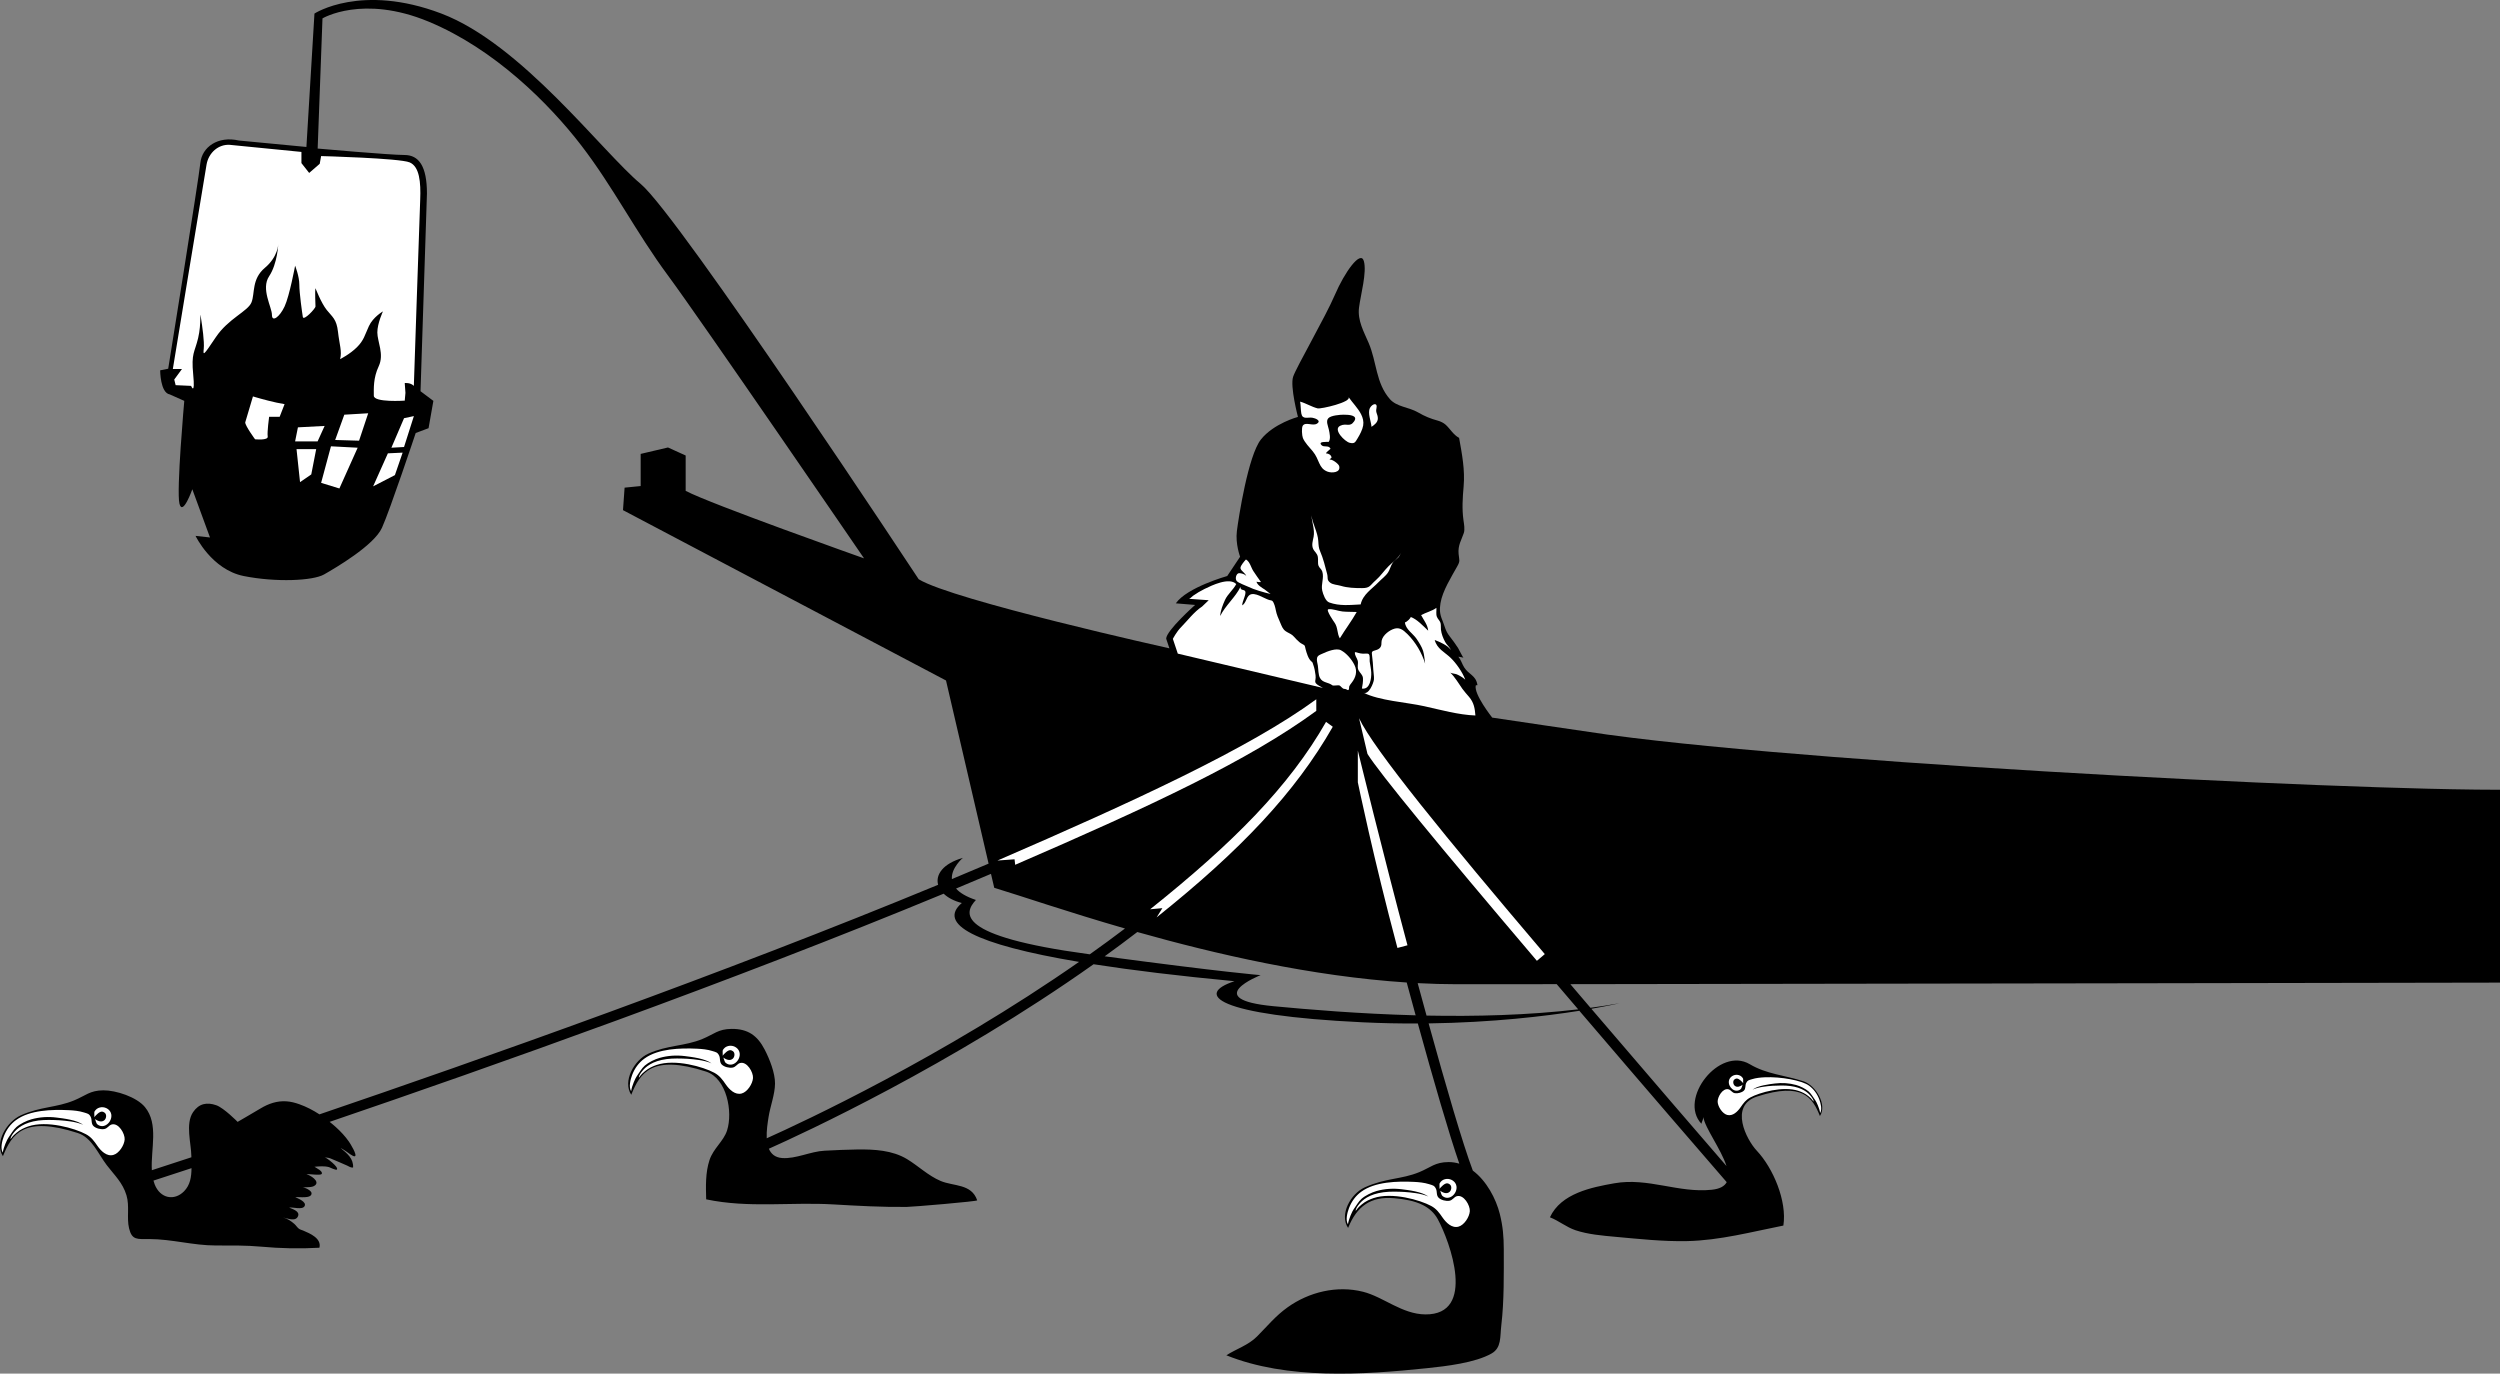 <?xml version="1.0" encoding="utf-8"?>
<!-- Generator: Adobe Illustrator 16.0.0, SVG Export Plug-In . SVG Version: 6.00 Build 0)  -->
<!DOCTYPE svg PUBLIC "-//W3C//DTD SVG 1.1//EN" "http://www.w3.org/Graphics/SVG/1.1/DTD/svg11.dtd">
<svg version="1.1" xmlns="http://www.w3.org/2000/svg" xmlns:xlink="http://www.w3.org/1999/xlink" x="0px" y="0px"
	 width="272.869px" height="149.924px" viewBox="0 0 272.869 149.924" enable-background="new 0 0 272.869 149.924"
	 xml:space="preserve">
<rect x="0" y="0" width="272.869" height="149.924" fill="#808080" stroke="none"/>
<g id="レイヤー_2">
	<path d="M272.869,107.25c0,0,0-21.047,0-21.049c0,0.006-2.377-0.014-2.579-0.017c-3.538-0.04-7.073-0.138-10.608-0.253
		c-4.478-0.145-8.953-0.325-13.43-0.525c-5.049-0.227-10.098-0.48-15.145-0.757c-5.254-0.288-10.508-0.602-15.758-0.944
		c-5.092-0.332-10.182-0.689-15.268-1.088c-4.561-0.357-9.119-0.744-13.67-1.19c-3.662-0.359-7.324-0.751-10.971-1.249
		c-1.495-0.203-12.57-1.854-12.57-1.854s-2.043-2.576-1.791-3.523c0.063-0.016,0.119-0.007,0.182-0.019
		c-0.163-1.085-0.94-1.137-1.441-1.926c-0.238-0.376-0.358-0.836-0.64-1.177c0.18,0.031,0.375,0.051,0.55,0.105
		c-0.061-0.019-0.495-0.916-0.582-1.049c-0.292-0.45-0.596-0.873-0.928-1.295c-0.471-0.601-0.514-1.082-0.798-1.762
		c-0.276-0.656-0.31-1.146-0.198-1.836c0.221-1.355,1.188-2.865,1.846-4.055c0.322-0.582,0.203-0.605,0.133-1.328
		c-0.092-0.955,0.324-1.542,0.57-2.286c0.13-0.396,0.021-0.982-0.037-1.385c-0.174-1.238-0.096-2.442,0.016-3.707
		c0.156-1.797-0.172-3.481-0.494-5.288c-0.633-0.334-0.98-0.998-1.472-1.438c-0.218-0.197-0.548-0.357-0.833-0.437
		c-0.835-0.231-1.4-0.457-2.209-0.922c-0.988-0.566-2.291-0.582-3.037-1.428c-1.547-1.751-1.43-4.054-2.32-6.131
		c-0.527-1.228-1.229-2.455-1.054-3.859c0.176-1.403,0.876-3.858,0.526-5.086c-0.351-1.228-2.105,1.227-3.156,3.683
		c-1.054,2.456-4.21,7.894-4.562,8.946c-0.351,1.052,0.526,4.385,0.526,4.385s-2.632,0.701-4.035,2.455
		c-1.402,1.754-2.453,8.595-2.629,9.998c-0.178,1.404,0.35,2.807,0.35,2.807l-1.404,2.105c0,0-4.385,1.228-5.612,2.982l2.104,0.175
		c0,0-3.156,2.808-3.156,3.684l0.352,1.053c0,0-23.681-5.262-27.364-7.542c0,0-26.135-39.641-30.345-43.149
		c-4.209-3.508-12.979-15.26-21.75-18.593c-8.77-3.333-13.857,0-13.857,0L33.444,16.04l-7.367-0.702
		c-2.281-0.526-4.035,0.702-4.21,2.456s-3.508,22.452-3.508,22.452l-0.877,0.175c0,0,0,2.456,1.053,2.631l1.579,0.702
		c0,0-0.877,9.822-0.526,11.226c0.351,1.403,1.403-1.579,1.403-1.579l1.929,5.262l-1.578-0.175c0,0,1.754,3.684,5.262,4.385
		c3.508,0.701,7.543,0.525,8.771-0.176c1.228-0.702,5.438-3.157,6.314-5.086s3.684-10.349,3.684-10.349l1.403-0.526l0.526-2.981
		l-1.403-1.053L46.6,21.126c0-2.982-0.877-4.209-2.456-4.209s-9.472-0.702-9.472-0.702l0.526-14.207c0,0,4.385-2.631,11.577,0.351
		s13.155,8.945,16.663,13.506s5.964,9.472,9.472,14.208c3.508,4.736,21.399,30.871,21.399,30.871s-16.839-5.963-19.47-7.367v-3.859
		l-1.93-0.877l-2.982,0.702v3.508l-1.754,0.175l-0.175,2.456l35.256,18.592l4.648,19.989c-1.323,0.563-2.659,1.125-4.007,1.687
		c-0.092-1.225,1.199-2.316,1.199-2.316c-2.173,0.621-3.004,1.841-2.7,2.939c-23.449,9.701-50.018,19.094-67.526,25.057
		c-0.692-0.449-1.426-0.834-2.195-1.105c-0.456-0.162-0.932-0.287-1.417-0.318c-1.025-0.068-1.956,0.258-2.822,0.78
		c-0.742,0.448-2.498,1.464-2.498,1.464s-1.495-1.522-2.328-1.815c-1.024-0.36-1.895-0.19-2.535,0.753
		c-0.86,1.268-0.202,3.416-0.188,4.79c0,0.046,0.002,0.091,0.002,0.137c-1.956,0.644-3.422,1.121-4.314,1.41
		c-0.13-2.315,0.773-5.035-0.754-6.892c-0.906-1.1-3.162-1.836-4.538-1.827c-1.476,0.011-1.939,0.583-3.192,1.099
		c-1.965,0.809-3.662,0.663-5.797,1.619c-1.565,0.699-2.94,3.002-1.973,4.473c0.966-2.391,2.24-4.452,8.17-2.53
		c1.54,0.499,2.223,2.277,3.166,3.509c0.852,1.112,1.736,1.908,2.15,3.289c0.357,1.194,0.005,2.445,0.282,3.604
		c0.317,1.322,0.901,1.166,2.241,1.172c2.423,0.006,4.774,0.7,7.211,0.7c1.664,0,3.33-0.022,4.966,0.129
		c2.089,0.194,4.261,0.237,6.36,0.117c0.254-1.021-1.041-1.565-1.776-1.875c-0.156-0.065-0.338-0.104-0.472-0.206
		c-0.176-0.134-0.311-0.361-0.482-0.513c-0.356-0.313-0.766-0.589-1.233-0.702c0.477,0.084,1.395,0.498,1.638-0.174
		c0.187-0.519-0.611-0.752-0.978-0.909c0.383-0.082,1.436,0.28,1.682-0.16c0.262-0.468-0.751-0.86-1.013-0.974
		c0.353-0.066,1.823,0.213,1.775-0.453c-0.019-0.271-0.733-0.654-0.981-0.589c0.416-0.11,1.02,0.038,1.371-0.262
		c0.535-0.456-0.533-1.104-0.94-1.204c0.209-0.059,1.526,0.164,1.656-0.033c0.191-0.29-0.642-0.673-0.787-0.785
		c0.52-0.043,1.071-0.098,1.581,0.039c0.119,0.033,0.791,0.39,0.875,0.257c0.182-0.286-1.097-1.254-1.343-1.339
		c0.21,0.072,0.443,0.039,0.657,0.145c0.153,0.074,1.355,0.557,1.798,0.772c0.209,0.102,0.403,0.245,0.647,0.21
		c0.056-0.979-0.649-1.542-1.359-2.123c0.217,0.085,0.432,0.264,0.637,0.385c0.168,0.098,0.729,0.578,0.917,0.508
		c0.294-0.111-0.506-1.389-0.643-1.586c-0.411-0.596-0.916-1.127-1.45-1.612c-0.211-0.192-0.438-0.374-0.662-0.556
		c17.565-5.992,43.816-15.295,67.021-24.905c0.448,0.431,1.112,0.792,1.981,1.017c-2.673,2.279,1.32,4.504,12.792,6.428
		c-14.878,10.381-30.141,17.484-34.087,19.252c-0.04-0.816,0.103-1.7,0.202-2.328c0.184-1.176,0.694-2.459,0.704-3.645
		c0.008-1.141-0.575-2.641-1.129-3.709c-0.801-1.545-1.842-2.27-3.602-2.258c-1.476,0.01-1.938,0.584-3.192,1.1
		c-1.965,0.809-3.802,0.65-5.896,1.598c-1.563,0.707-2.841,3.022-1.874,4.492c0.966-2.389,2.24-4.451,8.17-2.529
		c2.262,0.732,2.941,4.403,2.287,6.428c-0.385,1.189-1.493,1.948-1.916,3.23c-0.45,1.366-0.402,2.867-0.362,4.285
		c4.653,0.979,9.205,0.281,13.869,0.553c2.668,0.156,5.342,0.303,8.016,0.275c0.652-0.006,7.734-0.605,7.696-0.719
		c-0.62-1.833-2.569-1.514-3.995-2.118c-1.36-0.577-2.428-1.636-3.659-2.38c-1.614-0.977-3.572-1.073-5.408-1.055
		c-1.21,0.013-2.382,0.076-3.597,0.135c-1.513,0.07-3.139,0.916-4.641,0.799c-0.772-0.061-1.207-0.461-1.44-1.015
		c3.654-1.629,19.872-9.106,35.444-20.136c4.212,0.658,9.326,1.279,15.38,1.852c-4.377,1.422-2.078,3.721,14.006,4.486
		c2.076,0.099,4.082,0.137,6.005,0.129c1.708,6.197,3.368,11.939,4.527,15.299c-0.376-0.111-0.769-0.178-1.181-0.174
		c-1.475,0.01-1.938,0.583-3.191,1.099c-1.965,0.809-3.676,0.626-5.943,1.659c-1.561,0.711-2.794,2.961-1.826,4.432
		c0.945-2.34,2.443-3.477,5.049-3.244c1.081,0.098,2.187,0.278,3.105,0.743c0.672,0.339,1.245,0.829,1.637,1.55
		c1.328,2.438,4.241,10.441-1.359,10.388c-2.549-0.024-4.575-1.911-6.799-2.472c-2.85-0.719-5.9,0.026-8.24,1.701
		c-1.313,0.939-2.16,2.001-3.33,3.177c-0.949,0.956-2.248,1.352-3.351,2.056c6.642,2.678,14.902,2.139,21.918,1.406
		c2.054-0.213,5.258-0.586,7.03-1.602c1.099-0.63,0.912-1.781,1.066-3.094c0.314-2.656,0.27-5.594,0.268-8.279
		c-0.002-1.391-0.102-2.533-0.43-3.846c-0.424-1.693-1.455-3.627-2.949-4.744c-1.106-2.94-2.927-9.19-4.824-16.064
		c7.008-0.098,12.775-0.795,16.451-1.377c7.287,8.531,13.975,16.268,16.084,18.704c-0.234,0.435-0.735,0.735-1.631,0.829
		c-3.65,0.382-6.939-1.359-10.64-0.705c-2.477,0.438-5.813,1.095-7.024,3.711c0.982,0.383,1.793,1.079,2.794,1.414
		c1.356,0.453,2.921,0.587,4.339,0.716c2.568,0.233,5.24,0.524,7.818,0.47c3.607-0.076,7.07-1.014,10.529-1.697
		c0.411-2.672-1.115-6.271-2.898-8.166c-1.135-1.203-3.046-4.92,0.021-5.915c4.984-1.616,6.057,0.117,6.867,2.128
		c0.814-1.237-0.449-3.359-1.82-3.805c-2.02-0.654-4.013-0.768-5.834-1.852c-3.318-1.976-7.827,3.782-5.283,6.498
		c0.057-0.26,0.199-0.443,0.211-0.723c0.176,1.175,1.94,3.502,2.527,5.338c-2.648-3.065-8.441-9.777-14.751-17.164
		c1.97-0.342,3.069-0.604,3.069-0.604c-1.035,0.189-2.093,0.352-3.162,0.496c-0.727-0.852-1.462-1.713-2.199-2.578
		C203.75,107.38,272.869,107.25,272.869,107.25z M20.084,130.031c-1.052,1.064-2.594,0.795-3.203-0.76
		c-0.052-0.135-0.093-0.273-0.131-0.412c0.826-0.268,2.242-0.729,4.153-1.357C20.891,128.463,20.762,129.346,20.084,130.031z
		 M118.773,104.137c-14.553-1.969-13.568-4.486-12.255-5.908c-1.098-0.367-1.775-0.798-2.167-1.247
		c1.282-0.534,2.552-1.069,3.812-1.604l0.355,1.523c2.887,0.873,7.961,2.62,14.271,4.443c-1.27,0.962-2.552,1.902-3.84,2.816
		C118.89,104.152,118.833,104.145,118.773,104.137z M139.016,109.826c-8.098-0.766-1.422-3.392-1.422-3.392
		s-3.92-0.302-17.021-2.056c1.196-0.863,2.384-1.746,3.562-2.65c8.495,2.398,19.002,4.832,29.404,5.51
		c0.324,1.197,0.649,2.396,0.975,3.582C148.322,110.654,142.773,110.182,139.016,109.826z M172.256,110.166
		c-5.459,0.646-11.213,0.787-16.553,0.682c-0.322-1.17-0.646-2.354-0.967-3.541c1.438,0.076,2.873,0.119,4.297,0.119
		c2.584,0,6.32-0.004,10.877-0.008C170.696,108.34,171.479,109.256,172.256,110.166z"/>
	<path fill="#FFFFFF" d="M18.865,40.276h0.997l-0.844,1.15l0.153,0.614l1.688,0.077c0,0,0.46,1.15,0.23-1.228
		c-0.23-2.377,0.153-2.377,0.537-3.988s0.153-3.222,0.307-2.225c0.153,0.998,0.384,2.608,0.307,3.375
		c-0.077,0.767-0.077,0.844,1.304-1.227c1.38-2.071,3.528-2.838,3.912-3.835c0.384-0.997,0-2.532,1.458-3.758
		c1.458-1.227,1.458-2.608,1.458-2.608s-0.077,2.148-0.997,3.528c-0.92,1.38,0.307,3.375,0.307,4.219s0.844,0.23,1.381-0.92
		S32.211,29,32.211,29s0.46,1.151,0.46,2.071s0.307,3.068,0.383,3.528c0.077,0.46,1.381-0.92,1.381-1.15c0-0.23-0.077-1.611,0-1.994
		c0,0,0.613,1.61,1.227,2.377s1.074,0.997,1.228,2.378c0.153,1.381,0.46,2.147,0.23,2.991c0,0,1.074-0.537,1.841-1.304
		c0.767-0.767,0.844-1.304,1.304-2.301c0.46-0.997,1.534-1.61,1.534-1.61s-0.613,1.304-0.613,2.301c0,0.997,0.767,2.378,0.153,3.682
		c-0.614,1.304-0.537,2.455-0.537,3.222s3.375,0.537,3.375,0.537l0.077-0.844l-0.077-1.074c0,0,0.61-0.077,0.994,0.307
		c0,0,0.617-18.409,0.694-20.327s-0.077-3.605-1.15-4.065c-1.074-0.46-9.665-0.69-9.665-0.69l-0.153,0.844l-1.151,0.997
		l-0.844-1.074v-1.22l-7.824-0.774c-1.228-0.077-2.301,0.844-2.531,2.148C22.316,19.259,18.865,40.276,18.865,40.276z"/>
	<path fill="#FFFFFF" d="M27.609,43.268c0,0,0.103,0.031,0.278,0.083c0.598,0.175,2.046,0.583,3.174,0.761l-0.537,1.38h-1.15
		c0,0-0.23,1.688-0.153,2.147c0.077,0.46-1.381,0.307-1.381,0.307s-1.074-1.458-1.074-1.841L27.609,43.268z"/>
	<polygon fill="#FFFFFF" points="32.518,46.643 32.211,48.176 34.666,48.176 35.433,46.489 	"/>
	<polygon fill="#FFFFFF" points="36.583,48.023 39.191,48.1 40.188,45.108 37.58,45.262 	"/>
	<polygon fill="#FFFFFF" points="36.123,48.713 35.049,52.702 37.043,53.315 39.038,48.867 	"/>
	<polygon fill="#FFFFFF" points="32.365,49.02 34.512,49.02 33.975,51.781 32.748,52.625 	"/>
	<polygon fill="#FFFFFF" points="44.1,45.645 42.719,48.867 44.1,48.79 45.174,45.415 	"/>
	<polygon fill="#FFFFFF" points="42.336,49.48 40.725,53.085 43.103,51.858 43.947,49.404 	"/>
	<path fill="#FFFFFF" d="M144.392,75.086c-4.524-1.074-15.839-3.744-15.839-3.744l-0.537-1.61c0,0,0.384-0.767,0.92-1.304
		c0.537-0.537,1.424-1.688,2.268-2.225l0.724-0.69c0,0-2.146-0.154-2.147-0.154c0.081,0.006,0.369-0.285,0.436-0.332
		c0.395-0.279,0.813-0.527,1.246-0.74c0.805-0.395,2.707-1.318,3.471-0.539c-0.326,0.637-0.936,1.089-1.232,1.745
		c-0.227,0.505-0.49,1.148-0.52,1.742c0.555-1.135,1.688-2.074,2.211-3.178c-0.018,0.438,0.391,0.248,0.513,0.469
		c0.167,0.302-0.329,1.107-0.323,1.55c0.43-0.249,0.428-0.876,0.807-1.135c0.551-0.375,1.578,0.383,2.134,0.545
		c0.081,0.024,0.293,0.044,0.354,0.106c0.201,0.206,0.321,0.725,0.372,1c0.09,0.488,0.285,0.915,0.487,1.374
		c0.158,0.363,0.259,0.692,0.59,0.927c0.232,0.164,0.514,0.258,0.738,0.437c0.168,0.136,0.301,0.321,0.457,0.474
		c0.195,0.191,0.379,0.377,0.63,0.494c0.327,0.152,0.261,0.216,0.354,0.566c0.109,0.4,0.293,1.048,0.615,1.313
		c0.184,0.149,0.129,0.141,0.225,0.396c0.122,0.321,0.205,0.781,0.244,1.118C143.686,74.493,143.146,74.43,144.392,75.086z"/>
	<path fill="#FFFFFF" d="M148.564,45.223c-0.345-0.684-0.971-1.297-1.377-1.891c0.379,0.553-3.02,1.329-3.371,1.241
		c-0.667-0.167-1.257-0.558-1.91-0.735c0.079,0.426,0.055,0.87,0.131,1.3c0.123,0.692,0.717,0.376,1.209,0.456
		c0.32,0.051,1.02,0.327,0.492,0.65c-0.459,0.283-1.236-0.235-1.542,0.217c-0.153,0.226-0.089,1.097,0.013,1.348
		c0.198,0.493,0.73,1.036,1.07,1.443c0.768,0.92,0.612,1.84,1.611,2.224c0.459,0.177,1.467,0.13,1.279-0.605
		c-0.063-0.25-0.832-0.825-1.08-0.692c0.078-0.042,0.172-0.19,0.252-0.239c-0.059-0.292-0.302-0.432-0.598-0.457
		c-0.105-0.009,0.444-0.475,0.483-0.498c-0.188-0.44-0.72-0.11-0.991-0.405c-0.396-0.428,0.55-0.334,0.793-0.349
		c0.237-0.341,0.094-0.959,0.012-1.345c-0.084-0.4-0.354-0.931-0.045-1.248c0.289-0.297,1.273-0.375,1.657-0.375
		c0.536,0,1.624,0.044,1.147,0.729c-0.484,0.696-0.842,0.139-1.527,0.484c-0.818,0.412,0.529,1.733,1.04,1.854
		c0.546,0.129,0.604-0.054,0.863-0.48c0.241-0.395,0.535-0.936,0.613-1.407C148.86,46.008,148.756,45.605,148.564,45.223z"/>
	<path fill="#FFFFFF" d="M0.417,124.033c-0.183,0.486-0.4,1.309-0.112,1.775c0.075-0.588,0.47-1.438,0.625-1.65
		c0.271-0.369,0.512-0.836,0.867-1.146c0.404-0.354,1.099-0.691,1.622-0.84c0.898-0.253,1.834-0.311,2.77-0.191
		c0.677,0.084,2.254,0.266,2.892,0.803c-0.273-0.174-1.032-0.336-1.363-0.379c-0.423-0.055-0.836-0.113-1.261-0.133
		c-0.729-0.035-1.553-0.064-2.274,0.031c-1.559,0.209-2.31,0.835-2.733,1.393c-0.126,0.166-0.315,0.441-0.295,0.637
		c0.302-0.424,0.451-0.527,0.652-0.698c0.412-0.351,0.903-0.562,1.275-0.688c2.029-0.69,5.111,0.206,6.3,0.851
		c0.59,0.318,0.882,0.738,1.261,1.283c0.377,0.542,1.002,1.175,1.73,0.977c0.629-0.17,1.192-1.064,1.234-1.684
		c0.042-0.627-0.657-1.852-1.42-1.639c-0.315,0.088-0.441,0.441-0.824,0.501c-0.356,0.056-0.893-0.071-1.157-0.328
		c-0.279-0.271-0.146-0.667-0.294-0.981c-0.178-0.378-0.362-0.382-0.754-0.507c-0.514-0.164-1.115-0.223-1.651-0.247
		c-1.832-0.086-4.241-0.025-5.749,1.074C1.148,122.689,0.692,123.303,0.417,124.033z"/>
	<path fill="#FFFFFF" d="M11.148,121.33c-0.3-0.023-0.664,0.382-0.86,0.607c0.025-0.027,0.003-0.385,0.004-0.447
		c0.003-0.184,0.032-0.195,0.137-0.326c0.153-0.191,0.41-0.296,0.648-0.314c0.49-0.036,0.99,0.289,1.07,0.789
		c0.128,0.797-0.78,1.664-1.51,1.088c-0.177-0.14-0.205-0.537-0.282-0.589c0.281,0.19,0.705,0.413,1.034,0.132
		c0.22-0.188,0.284-0.633,0.031-0.823C11.322,121.373,11.232,121.338,11.148,121.33z"/>
	<path fill="#FFFFFF" d="M68.999,117.326c-0.183,0.486-0.4,1.309-0.112,1.775c0.075-0.588,0.47-1.439,0.625-1.65
		c0.271-0.371,0.512-0.836,0.867-1.146c0.404-0.354,1.099-0.693,1.622-0.84c0.898-0.254,1.834-0.311,2.77-0.193
		c0.677,0.086,2.254,0.268,2.892,0.805c-0.273-0.174-1.032-0.336-1.363-0.379c-0.423-0.056-0.836-0.113-1.261-0.134
		c-0.729-0.035-1.553-0.063-2.274,0.032c-1.559,0.207-2.31,0.834-2.733,1.393c-0.126,0.166-0.315,0.439-0.295,0.637
		c0.302-0.424,0.451-0.529,0.652-0.699c0.412-0.35,0.903-0.561,1.275-0.688c2.029-0.69,5.111,0.205,6.3,0.85
		c0.59,0.32,0.882,0.74,1.261,1.284c0.377,0.542,1.002,1.175,1.73,0.978c0.629-0.172,1.192-1.066,1.234-1.685
		c0.042-0.628-0.657-1.851-1.42-1.638c-0.315,0.087-0.441,0.439-0.824,0.5c-0.356,0.056-0.893-0.07-1.157-0.328
		c-0.279-0.271-0.146-0.667-0.294-0.982c-0.178-0.377-0.362-0.381-0.754-0.506c-0.514-0.164-1.115-0.223-1.651-0.248
		c-1.832-0.084-4.241-0.023-5.749,1.076C69.73,115.981,69.274,116.596,68.999,117.326z"/>
	<path fill="#FFFFFF" d="M79.73,114.623c-0.3-0.024-0.664,0.381-0.86,0.607c0.025-0.029,0.003-0.386,0.004-0.448
		c0.003-0.183,0.032-0.195,0.137-0.327c0.153-0.191,0.41-0.295,0.648-0.313c0.49-0.037,0.99,0.288,1.07,0.788
		c0.128,0.797-0.78,1.664-1.51,1.087c-0.177-0.139-0.205-0.535-0.282-0.588c0.281,0.189,0.705,0.414,1.034,0.133
		c0.22-0.188,0.284-0.633,0.031-0.824C79.904,114.665,79.814,114.63,79.73,114.623z"/>
	<path fill="#FFFFFF" d="M147.24,131.86c-0.184,0.485-0.4,1.309-0.113,1.774c0.076-0.587,0.469-1.438,0.625-1.649
		c0.271-0.37,0.512-0.836,0.866-1.147c0.405-0.354,1.101-0.691,1.622-0.84c0.898-0.252,1.834-0.31,2.77-0.191
		c0.678,0.085,2.256,0.266,2.893,0.804c-0.272-0.175-1.033-0.336-1.363-0.379c-0.424-0.056-0.836-0.113-1.262-0.134
		c-0.729-0.035-1.553-0.064-2.273,0.032c-1.561,0.208-2.311,0.835-2.734,1.392c-0.127,0.167-0.315,0.441-0.295,0.637
		c0.303-0.423,0.452-0.527,0.652-0.697c0.413-0.351,0.904-0.562,1.275-0.688c2.028-0.691,5.111,0.205,6.301,0.85
		c0.588,0.319,0.881,0.738,1.259,1.283c0.378,0.543,1.004,1.176,1.731,0.978c0.629-0.171,1.193-1.065,1.233-1.685
		c0.043-0.627-0.657-1.851-1.419-1.639c-0.316,0.088-0.443,0.441-0.824,0.502c-0.357,0.055-0.894-0.072-1.156-0.328
		c-0.281-0.271-0.147-0.668-0.297-0.982c-0.178-0.377-0.361-0.381-0.754-0.506c-0.514-0.164-1.115-0.223-1.65-0.248
		c-1.832-0.086-4.24-0.024-5.75,1.074C147.97,130.516,147.516,131.13,147.24,131.86z"/>
	<path fill="#FFFFFF" d="M157.97,129.157c-0.3-0.024-0.663,0.382-0.859,0.606c0.024-0.027,0.003-0.385,0.004-0.447
		c0.003-0.183,0.032-0.195,0.137-0.326c0.153-0.191,0.409-0.295,0.648-0.313c0.489-0.036,0.989,0.288,1.07,0.788
		c0.129,0.797-0.781,1.664-1.511,1.088c-0.176-0.139-0.205-0.536-0.282-0.588c0.28,0.189,0.706,0.412,1.034,0.131
		c0.22-0.188,0.283-0.633,0.031-0.822C158.145,129.199,158.055,129.164,157.97,129.157z"/>
	<path fill="#FFFFFF" d="M198.566,119.99c0.154,0.409,0.337,1.101,0.096,1.492c-0.063-0.493-0.396-1.209-0.525-1.387
		c-0.229-0.311-0.43-0.703-0.729-0.965c-0.34-0.297-0.925-0.582-1.363-0.705c-0.755-0.213-1.542-0.262-2.329-0.162
		c-0.568,0.072-1.895,0.225-2.432,0.676c0.23-0.146,0.867-0.282,1.147-0.318c0.355-0.047,0.702-0.096,1.06-0.112
		c0.613-0.03,1.307-0.054,1.913,0.026c1.31,0.176,1.941,0.701,2.297,1.172c0.106,0.139,0.267,0.369,0.249,0.535
		c-0.254-0.357-0.379-0.444-0.549-0.588c-0.348-0.294-0.76-0.471-1.071-0.578c-1.706-0.58-4.298,0.174-5.297,0.715
		c-0.496,0.269-0.742,0.621-1.062,1.08c-0.316,0.455-0.842,0.986-1.454,0.821c-0.53-0.145-1.003-0.896-1.038-1.417
		c-0.035-0.527,0.554-1.556,1.194-1.377c0.266,0.074,0.371,0.371,0.694,0.422c0.299,0.045,0.75-0.061,0.971-0.277
		c0.236-0.227,0.124-0.561,0.248-0.826c0.15-0.316,0.305-0.32,0.635-0.424c0.433-0.139,0.938-0.188,1.389-0.209
		c1.758-0.082,4.064,0.344,4.834,0.904C197.953,118.86,198.336,119.377,198.566,119.99z"/>
	<path fill="#FFFFFF" d="M189.545,117.719c0.252-0.021,0.559,0.32,0.723,0.51c-0.021-0.023-0.002-0.324-0.004-0.377
		c-0.002-0.154-0.027-0.164-0.114-0.273c-0.129-0.162-0.344-0.249-0.546-0.265c-0.41-0.03-0.83,0.243-0.899,0.663
		c-0.108,0.67,0.656,1.399,1.271,0.914c0.148-0.116,0.172-0.449,0.237-0.494c-0.235,0.159-0.593,0.348-0.868,0.111
		c-0.187-0.158-0.24-0.533-0.027-0.693C189.398,117.754,189.474,117.724,189.545,117.719z"/>
	<path fill="#FFFFFF" d="M135.994,61.063c-0.173,0.18-0.548,0.628-0.596,0.875c-0.064,0.337,0.549,0.569,0.643,0.982
		c-0.055-0.24-0.734-0.433-0.914-0.327c-0.244,0.146-0.324,0.63-0.129,0.836c0.205,0.218,0.93,0.463,1.211,0.6
		c0.723,0.352,1.662,0.605,2.471,0.805c-0.033-0.008-0.543-0.431-0.652-0.499c-0.303-0.187-0.791-0.475-0.887-0.841
		c0.156,0.042,0.322,0.054,0.492,0.035c-0.293-0.395-0.55-0.778-0.819-1.176C136.539,61.945,136.441,61.324,135.994,61.063z"/>
	<path fill="#FFFFFF" d="M151.626,62.254c-0.035,0.072-0.071,0.142-0.114,0.209c-0.262,0.416-0.711,0.726-1.053,1.082
		c-0.719,0.752-1.715,1.331-1.945,2.426c-1.176,0.059-2.302,0.195-3.431-0.213c-0.413-0.149-0.669-0.896-0.763-1.293
		c-0.158-0.681,0.223-1.386,0.006-2.075c-0.091-0.289-0.31-0.378-0.411-0.64c-0.105-0.274-0.019-0.629-0.075-0.96
		c-0.069-0.41-0.37-0.565-0.516-0.886c-0.191-0.423-0.03-0.877,0.053-1.313c0.144-0.755-0.178-1.564-0.24-2.337
		c0.137,0.944,0.689,1.841,0.75,2.787c0.033,0.488,0.037,0.754,0.209,1.146c0.324,0.734,0.563,1.702,0.761,2.472
		c0.11,0.431-0.067,0.622,0.327,0.936c0.29,0.23,0.811,0.239,1.154,0.344c0.756,0.231,1.525,0.251,2.332,0.252
		c0.89,0.001,0.854-0.307,1.486-0.853c0.527-0.456,0.912-1.055,1.41-1.547c0.461-0.457,1.094-0.887,1.375-1.487
		c-0.261,0.555-0.314,0.538-0.748,0.92C151.88,61.499,151.793,61.895,151.626,62.254z"/>
	<path fill="#FFFFFF" d="M160.354,76.076c0.523,0.621,0.623,1.242,0.683,2.018c-1.845-0.07-3.769-0.611-5.569-1.01
		c-2.021-0.449-4.896-0.594-6.662-1.484c0.584,0.295,1.126-1.055,1.157-1.447c0.028-0.344-0.062-0.742-0.075-1.092
		c-0.023-0.502-0.064-1.005-0.131-1.504c-0.057-0.426-0.044-0.473,0.408-0.592c0.4-0.107,0.635-0.346,0.615-0.777
		c-0.029-0.678,0.656-1.26,1.225-1.5c0.696-0.297,1.107,0.021,1.627,0.536c0.855,0.849,1.576,2.052,1.916,3.21
		c-0.061-0.443-0.09-0.965-0.221-1.391c-0.135-0.439-0.457-0.936-0.709-1.311c-0.398-0.588-1.207-1.035-1.273-1.802
		c0.166,0.005,0.746-0.55,0.604-0.601c0.729,0.262,1.375,0.99,1.934,1.51c-0.051-0.631-0.488-1.159-0.771-1.699
		c0.507-0.288,1.212-0.449,1.667-0.795c0.023,0.307-0.061,0.689,0.053,0.977c0.109,0.279,0.338,0.417,0.406,0.717
		c0.049,0.207,0.011,0.471,0.037,0.686c0.063,0.5,0.232,0.914,0.463,1.351c0.162,0.304,0.518,0.579,0.609,0.856
		c-0.329-0.496-1.215-0.875-1.752-1.08c0.248,0.961,1.074,1.316,1.728,1.939c0.608,0.58,1.313,1.588,1.608,2.394
		c-0.262-0.233-0.609-0.45-0.934-0.586c-0.159-0.066-0.613-0.098-0.719-0.196c0.553,0.518,0.906,1.18,1.342,1.787
		C159.836,75.492,160.104,75.779,160.354,76.076z"/>
	<path fill="#FFFFFF" d="M146.238,69.676c-0.32-0.55-0.188-1.137-0.558-1.69c-0.052-0.078-1.013-1.44-0.687-1.487
		c0.465-0.066,1.063,0.197,1.542,0.244c0.511,0.051,1.028,0.029,1.547,0.055C147.52,67.797,146.813,68.719,146.238,69.676z"/>
	<path fill="#FFFFFF" d="M146.371,70.98c0.617,0.336,1.153,0.977,1.465,1.599c0.348,0.698,0.146,1.372-0.318,1.958
		c-0.071,0.09-0.182,0.227-0.231,0.334c-0.052,0.111-0.021,0.188-0.048,0.31c-0.068,0.316-0.209,0.011-0.508,0.011
		c-0.221-0.002-0.363-0.313-0.558-0.385c-0.087-0.032-0.659,0.057-0.733,0c-0.486-0.371-1.07-0.258-1.369-0.814
		c-0.19-0.352-0.171-0.961-0.232-1.351c-0.041-0.263-0.148-0.566-0.084-0.833c0.068-0.288,0.38-0.367,0.629-0.482
		C144.854,71.106,145.859,70.695,146.371,70.98z"/>
	<path fill="#FFFFFF" d="M149.5,72.204c-0.029-0.212,0.068-0.688-0.123-0.824c-0.113-0.081-0.471-0.021-0.613-0.031
		c-0.178-0.013-0.355-0.036-0.527-0.091c-0.103-0.033-0.243-0.085-0.353-0.073c-0.031,0.387,0.226,0.61,0.308,0.925
		c0.095,0.368-0.107,0.689,0.1,1.07c0.159,0.289,0.439,0.47,0.471,0.828c0.029,0.352-0.047,0.805-0.115,1.146
		c0.904,0.145,1.047-1.152,1.02-1.764C149.649,72.994,149.553,72.595,149.5,72.204z"/>
	<path fill="#FFFFFF" d="M150.234,44.588c-0.107,0.464,0.134,0.573,0.154,1.052c0.018,0.446-0.371,0.737-0.692,0.946
		c-0.036-0.572-0.458-1.531-0.161-2.071C149.783,44.063,150.396,43.877,150.234,44.588z"/>
	<path fill="#FFFFFF" d="M110.737,93.79l-1.866,0.134c14.785-6.399,27.516-12.26,34.799-17.6v1.266
		c-7.369,5.403-18.01,10.371-32.866,16.801L110.737,93.79z"/>
	<path fill="#FFFFFF" d="M126.871,99.123l-1.336,0.123c9.051-7.23,15.174-13.396,19.201-20.456l0.734,0.534
		c-4.098,7.184-10.064,13.486-19.228,20.807L126.871,99.123z"/>
	<path fill="#FFFFFF" d="M152.527,103.467c-2.633-9.854-4.301-17.988-4.323-18.076v-3.467c0.022,0.09,2.788,11.404,5.419,21.252
		L152.527,103.467L152.527,103.467z"/>
	<path fill="#FFFFFF" d="M167.748,104.872c-10.954-12.894-17.176-20.491-18.49-22.579l-0.921-3.902
		c1.601,3.399,9.509,13.075,20.274,25.747L167.748,104.872L167.748,104.872z"/>
</g>
<g id="レイヤー_3">
</g>
</svg>
